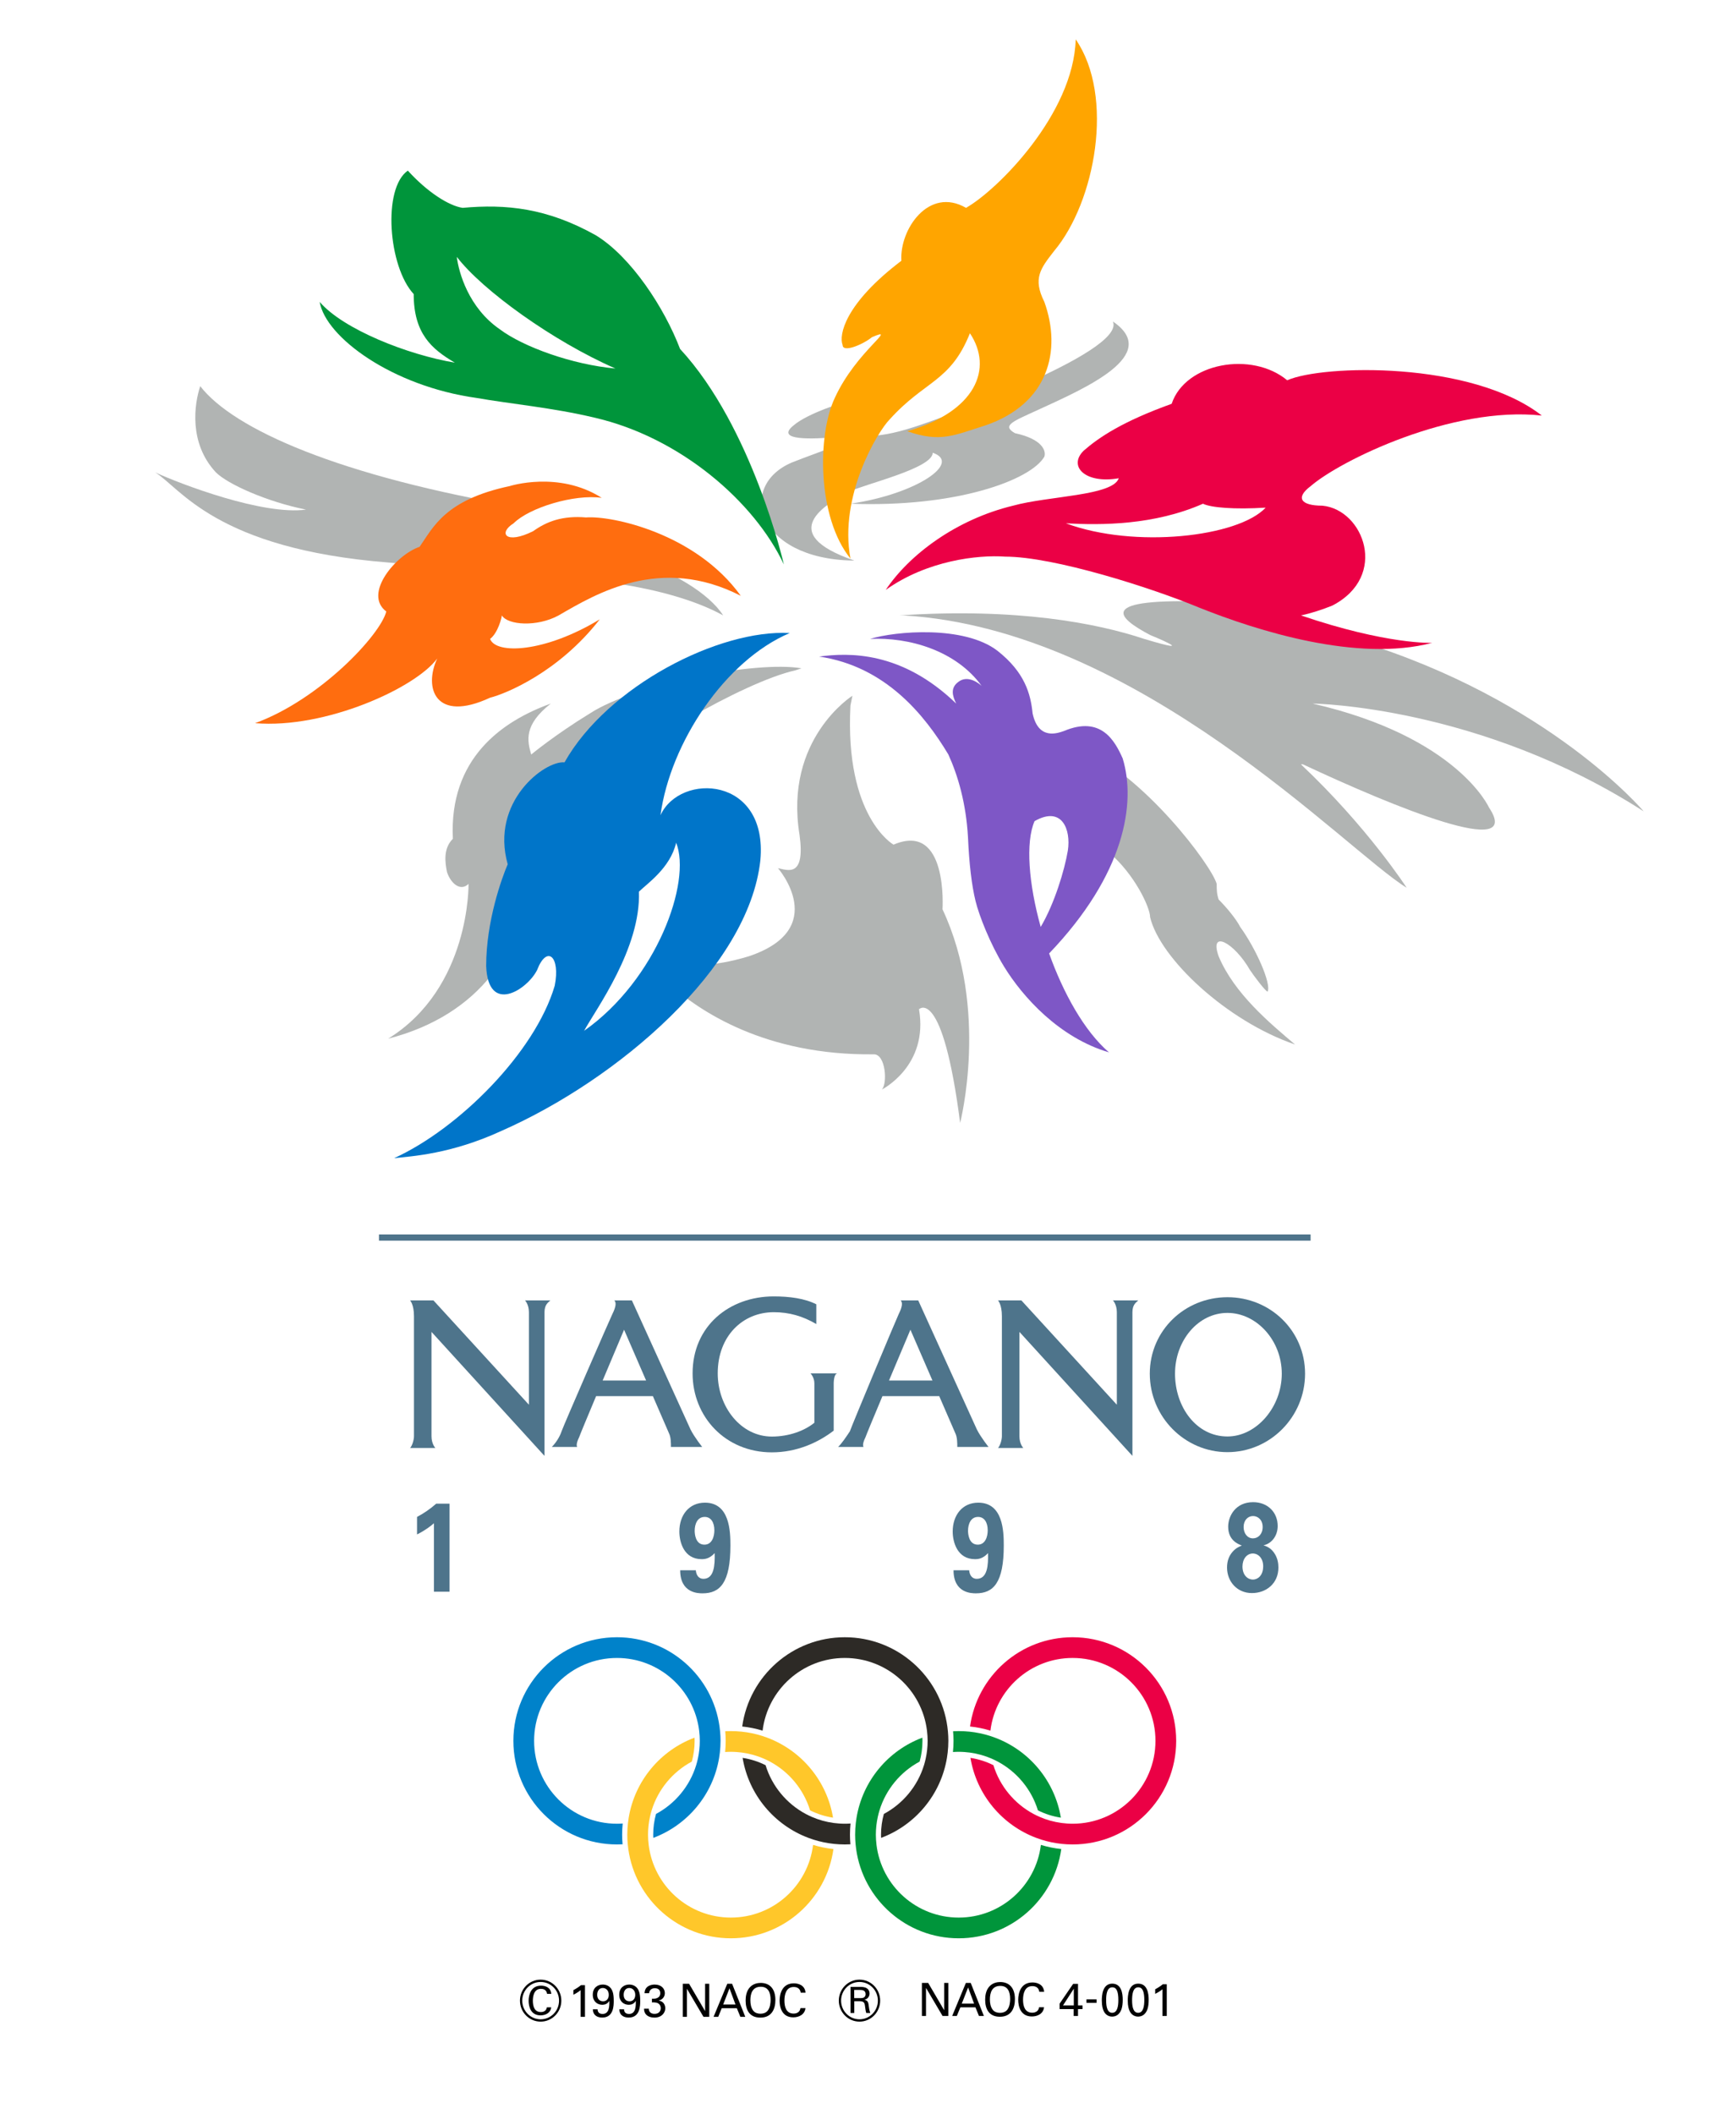 <?xml version="1.0" encoding="UTF-8" standalone="no"?>
<!-- Created with Inkscape (http://www.inkscape.org/) -->

<svg
   xmlns:dc="http://purl.org/dc/elements/1.1/"
   xmlns:cc="http://creativecommons.org/ns#"
   xmlns:rdf="http://www.w3.org/1999/02/22-rdf-syntax-ns#"
   xmlns:svg="http://www.w3.org/2000/svg"
   xmlns="http://www.w3.org/2000/svg"
   xmlns:sodipodi="http://sodipodi.sourceforge.net/DTD/sodipodi-0.dtd"
   xmlns:inkscape="http://www.inkscape.org/namespaces/inkscape"
   version="1.1"
   id="svg3947"
   xml:space="preserve"
   width="238.213"
   height="290"
   viewBox="0 0 238.213 290"
   sodipodi:docname="1998_Winter_Olympics_logo.svg"
   inkscape:version="0.92.4 (5da689c313, 2019-01-14)"><defs
     id="defs3951"><clipPath
       clipPathUnits="userSpaceOnUse"
       id="clipPath3963"><path
         d="M 0,1829.696 H 1668.95 V 0 H 0 Z"
         id="path3961"
         inkscape:connector-curvature="0" /></clipPath><clipPath
       clipPathUnits="userSpaceOnUse"
       id="clipPath3979"><path
         d="M 0,1829.696 H 1668.95 V 0 H 0 Z"
         id="path3977"
         inkscape:connector-curvature="0" /></clipPath><clipPath
       id="clipPath4199"
       clipPathUnits="userSpaceOnUse"><path
         inkscape:connector-curvature="0"
         id="path4197"
         d="M 0,1829.696 H 1668.95 V 0 H 0 Z" /></clipPath><clipPath
       id="clipPath4215"
       clipPathUnits="userSpaceOnUse"><path
         inkscape:connector-curvature="0"
         id="path4213"
         d="M 0,1829.696 H 1668.95 V 0 H 0 Z" /></clipPath></defs><sodipodi:namedview
     pagecolor="#ffffff"
     bordercolor="#666666"
     borderopacity="1"
     objecttolerance="10"
     gridtolerance="10"
     guidetolerance="10"
     inkscape:pageopacity="0"
     inkscape:pageshadow="2"
     inkscape:window-width="1920"
     inkscape:window-height="1001"
     id="namedview3949"
     showgrid="false"
     fit-margin-top="0"
     fit-margin-left="0"
     fit-margin-right="0"
     fit-margin-bottom="0"
     inkscape:zoom="2.5017374"
     inkscape:cx="154.94766"
     inkscape:cy="134.6592"
     inkscape:window-x="-9"
     inkscape:window-y="-9"
     inkscape:window-maximized="1"
     inkscape:current-layer="g4191" /><g
     id="g3955"
     inkscape:groupmode="layer"
     inkscape:label="Nagano LOGO"
     transform="matrix(1.333,0,0,-1.333,-214.771,372.344)"><g
       transform="matrix(0.129,0,0,0.129,140.146,53.696)"
       inkscape:label="Nagano LOGO"
       id="g4191"><path
         inkscape:connector-curvature="0"
         id="path4207"
         style="fill:#4e748b;fill-opacity:1;fill-rule:evenodd;stroke:none"
         d="m 464.99,759.499 h 743.431 v 4.934 H 464.99 Z" /><g
         id="g4209"><g
           clip-path="url(#clipPath4215)"
           id="g4211"><g
             transform="translate(1202.258,1139.434)"
             id="g4217"><path
               inkscape:connector-curvature="0"
               id="path4219"
               style="fill:#b1b4b3;fill-opacity:1;fill-rule:evenodd;stroke:none"
               d="m 0,0 c 73.454,-34.381 176.603,-76.581 148.47,-34.381 0,0 -25.004,56.261 -140.656,82.833 0,0 132.842,-1.564 264.121,-85.959 0,0 -75.013,89.081 -228.174,135.967 -56.266,18.755 -79.707,21.881 -118.786,31.261 -90.641,3.125 -73.454,-12.506 -46.883,-26.572 0,0 42.201,-17.194 -4.692,-3.127 -37.506,12.505 -101.587,25.011 -195.359,18.758 h 3.129 C -131.281,107.84 34.375,-68.767 82.827,-98.461 c 0,0 -31.255,48.449 -84.395,98.461 z" /></g><g
             transform="translate(652.122,1131.621)"
             id="g4221"><path
               inkscape:connector-curvature="0"
               id="path4223"
               style="fill:#b1b4b3;fill-opacity:1;fill-rule:evenodd;stroke:none"
               d="m 0,0 c 10.936,18.753 103.149,73.453 145.347,82.833 l 4.688,1.56 C 114.088,90.647 17.194,71.892 -18.758,48.447 -46.886,31.254 -65.64,15.626 -65.64,15.626 c -3.127,10.941 -6.254,23.446 15.626,40.639 -39.072,-14.07 -81.272,-43.765 -78.144,-107.84 -7.814,-7.813 -6.25,-18.755 -4.689,-26.571 3.128,-9.375 10.941,-15.628 17.194,-9.375 0,0 1.561,-82.833 -64.08,-123.469 73.458,18.75 109.4,73.455 107.839,126.594 z" /></g><g
             transform="translate(859.98,908.126)"
             id="g4225"><path
               inkscape:connector-curvature="0"
               id="path4227"
               style="fill:#b1b4b3;fill-opacity:1;fill-rule:evenodd;stroke:none"
               d="m 0,0 c -86.369,-1.064 -139.273,34.246 -164.173,56.792 -11.596,10.499 -2.026,17.422 5.849,16.195 13.126,-2.045 28.998,-3.632 58.303,5.159 65.641,21.881 23.444,70.328 23.444,70.328 7.814,-1.561 21.88,-7.814 17.194,26.569 -12.506,76.581 42.195,110.966 42.195,110.966 l -1.562,-7.814 C -23.441,189.109 15.635,167.232 15.635,167.232 59.396,185.987 54.704,115.654 54.704,115.654 92.213,35.957 68.771,-54.704 68.771,-54.704 54.704,54.705 35.947,35.957 35.947,35.957 43.768,-9.383 6.251,-28.133 6.251,-28.133 10.943,-23.448 9.384,0 0,0" /></g><g
             transform="translate(844.352,1301.974)"
             id="g4229"><path
               inkscape:connector-curvature="0"
               id="path4231"
               style="fill:#b1b4b3;fill-opacity:1;fill-rule:evenodd;stroke:none"
               d="m 0,0 h -1.562 c -76.58,1.561 -92.208,59.388 -48.447,78.146 23.445,9.375 59.392,20.315 35.947,20.315 -18.755,-1.565 -50.014,-3.128 -34.386,9.378 10.94,9.375 39.073,18.755 53.139,21.877 -28.133,-14.063 -20.314,-43.76 42.198,-23.441 10.936,3.127 170.351,59.388 159.416,84.394 39.068,-26.567 -21.879,-53.136 -59.389,-70.328 -20.319,-9.38 -29.692,-12.502 -18.757,-18.753 21.879,-4.692 25.011,-14.067 23.442,-18.76 C 140.665,64.075 81.267,42.2 -3.123,45.322 50.012,53.136 85.958,78.146 62.517,85.956 62.517,73.455 7.813,60.953 -4.687,54.7 -21.881,45.322 -64.076,21.88 0,0" /></g><g
             transform="translate(661.497,1305.096)"
             id="g4233"><path
               inkscape:connector-curvature="0"
               id="path4235"
               style="fill:#b1b4b3;fill-opacity:1;fill-rule:evenodd;stroke:none"
               d="m 0,0 c 37.511,-10.936 67.206,-29.694 78.146,-46.883 -45.326,25.008 -121.907,31.256 -146.91,29.695 -14.065,1.561 -117.217,12.501 -120.344,12.501 -137.533,10.945 -165.662,59.392 -185.98,71.893 20.318,-9.375 85.958,-34.381 120.339,-29.694 -31.254,6.252 -62.514,20.319 -71.892,29.694 -21.88,23.446 -17.189,54.7 -12.502,68.766 C -312.575,101.591 -228.177,64.08 -81.269,39.078 -131.281,15.631 -165.663,-12.5 0,0" /></g><g
             transform="translate(1025.647,1151.939)"
             id="g4237"><path
               inkscape:connector-curvature="0"
               id="path4239"
               style="fill:#b1b4b3;fill-opacity:1;fill-rule:evenodd;stroke:none"
               d="m 0,0 c 50.012,-21.884 103.148,-92.211 107.84,-107.839 0,-4.692 0,-7.819 1.559,-12.501 6.255,-6.252 14.069,-15.632 17.198,-21.885 12.499,-17.189 25.004,-45.322 21.882,-51.573 -1.563,0 -10.946,12.501 -14.069,17.192 -12.505,21.88 -32.824,32.82 -25.011,10.939 12.506,-29.7 40.639,-53.135 60.958,-70.322 -54.703,18.75 -107.84,68.758 -115.654,101.578 0,7.819 -12.506,34.386 -32.825,51.578 C -1.56,-28.132 -51.575,12.502 -93.772,34.382 -70.331,25.002 -20.319,1.561 0,0" /></g><g
             transform="translate(1020.964,1717.698)"
             id="g4241"><path
               inkscape:connector-curvature="0"
               id="path4243"
               style="fill:#ffa500;fill-opacity:1;fill-rule:evenodd;stroke:none"
               d="m 0,0 c 0,0 -1.568,1.564 0,0 31.253,-45.322 15.628,-129.719 -17.196,-168.789 -10.937,-14.066 -17.191,-21.88 -7.815,-40.638 14.066,-39.069 3.129,-81.269 -46.883,-98.458 -25.01,-7.817 -35.946,-14.065 -62.52,-4.691 54.707,15.633 68.766,50.014 50.016,78.146 -15.628,-39.072 -35.948,-37.511 -64.081,-68.771 -9.375,-9.375 -40.63,-60.948 -31.255,-110.962 -26.567,32.82 -26.567,98.461 -12.5,128.156 17.183,37.511 51.569,57.83 29.689,48.452 -7.814,-6.253 -23.442,-12.506 -23.442,-6.253 -3.122,7.814 1.561,32.82 46.891,67.205 -1.569,25.006 21.879,59.389 51.575,42.2 C -62.52,-120.341 -1.568,-59.388 0,0" /></g><g
             transform="translate(988.14,1094.113)"
             id="g4245"><path
               inkscape:connector-curvature="0"
               id="path4247"
               style="fill:#7e57c6;fill-opacity:1;fill-rule:evenodd;stroke:none"
               d="M 0,0 C 21.879,12.5 29.152,-6.63 26.57,-23.447 23.939,-39.213 15.791,-66.029 4.902,-84.385 -4.688,-49.973 -7.344,-16.892 0,0 M 11.622,-105.524 C 72.104,-42.378 81.135,14.502 70.331,50.008 64.077,64.075 53.134,84.394 23.441,71.889 18.757,70.328 3.129,64.075 -1.562,85.955 c -1.56,15.628 -6.251,32.82 -28.134,50.012 -26.57,20.319 -81.267,15.628 -101.586,9.375 31.256,1.566 68.761,-9.375 89.081,-37.503 -1.56,1.561 -10.937,9.375 -18.75,3.122 -6.251,-4.687 -4.692,-10.939 -1.57,-17.189 -43.75,42.195 -85.954,40.634 -109.395,37.503 53.14,-7.808 84.395,-46.881 103.151,-78.141 7.814,-17.192 14.069,-39.068 15.627,-65.639 0.985,-22.156 2.998,-38.716 6.043,-51.217 2.83,-11.617 11.682,-34.181 22.699,-52.192 14.827,-24.239 44.085,-56.835 83.781,-68.51 -19.677,16.965 -36.407,47.188 -47.763,78.9" /></g><g
             transform="translate(569.289,1361.362)"
             id="g4249"><path
               inkscape:connector-curvature="0"
               id="path4251"
               style="fill:#ff6d0f;fill-opacity:1;fill-rule:evenodd;stroke:none"
               d="m 0,0 c -51.575,-10.941 -60.953,-32.821 -71.894,-48.447 -18.753,-6.255 -45.32,-37.513 -26.567,-51.575 -4.687,-18.758 -53.139,-70.332 -104.713,-89.085 56.261,-4.689 128.154,28.132 145.346,51.572 -10.939,-23.44 -1.561,-51.572 42.197,-31.254 12.505,3.123 54.703,20.315 87.525,62.515 -43.766,-26.569 -82.833,-28.134 -87.525,-15.633 6.256,4.692 9.378,17.194 9.378,18.758 4.689,-7.814 28.133,-9.378 45.325,0 29.695,17.189 81.269,48.447 145.349,15.628 -35.947,50.013 -103.152,64.08 -123.472,62.514 -18.75,1.566 -31.255,-3.126 -42.196,-10.94 -21.879,-10.936 -28.128,-1.561 -15.626,6.253 12.5,12.506 48.447,23.442 70.328,20.319 C 39.072,12.505 0,0 0,0" /></g><g
             transform="translate(527.089,1544.218)"
             id="g4253"><path
               inkscape:connector-curvature="0"
               id="path4255"
               style="fill:#00953b;fill-opacity:1;fill-rule:evenodd;stroke:none"
               d="M 0,0 C 1.566,-12.502 9.38,-40.63 34.386,-57.822 53.139,-71.889 92.213,-85.956 126.594,-89.083 76.581,-67.202 20.319,-26.569 0,0 m 178.168,-73.45 c 57.828,-62.519 82.833,-171.919 82.833,-171.919 -23.441,50.012 -82.833,101.586 -151.599,117.214 -32.821,7.819 -67.202,10.939 -93.77,15.628 -67.205,9.378 -120.345,48.452 -125.032,76.58 18.753,-21.875 70.328,-42.195 107.839,-48.448 -18.753,10.945 -32.82,23.445 -32.82,54.701 C -54.7,-7.811 -59.387,54.703 -39.072,68.77 -23.441,51.578 -6.253,40.638 4.691,39.077 c 34.383,3.121 67.203,0 106.275,-21.885 C 139.099,0 165.666,-40.63 178.168,-73.45" /></g><g
             transform="translate(628.677,926.876)"
             id="g4257"><path
               inkscape:connector-curvature="0"
               id="path4259"
               style="fill:#0075c9;fill-opacity:1;fill-rule:evenodd;stroke:none"
               d="M 0,0 C 57.826,40.643 85.958,118.79 73.458,150.043 68.767,129.724 50.012,117.224 43.764,110.971 45.325,65.649 9.378,17.207 0,0 m -151.597,-101.586 c 51.575,23.448 112.528,84.399 128.156,137.541 4.686,23.441 -6.253,32.821 -14.067,12.502 -7.814,-15.629 -39.073,-35.952 -40.634,3.126 0,35.946 12.501,70.327 17.189,81.269 -14.067,50.013 29.693,82.833 45.326,81.272 34.38,60.952 123.466,106.274 179.727,103.147 -51.573,-21.879 -95.333,-87.52 -103.147,-145.347 15.628,34.381 85.96,31.255 79.706,-35.947 -9.378,-85.959 -114.087,-175.037 -206.3,-215.675 -40.633,-18.75 -71.894,-20.309 -85.956,-21.888" /></g><g
             transform="translate(1013.15,1331.668)"
             id="g4261"><path
               inkscape:connector-curvature="0"
               id="path4263"
               style="fill:#eb0045;fill-opacity:1;fill-rule:evenodd;stroke:none"
               d="m 0,0 c 54.693,-20.314 137.533,-10.941 159.412,12.505 -25.011,-1.566 -43.767,0 -50.012,3.122 C 70.321,-1.561 28.123,-1.561 0,0 m -48.452,-26.572 c -21.882,1.564 -62.521,-3.122 -95.335,-26.567 18.75,28.131 56.256,56.264 101.586,67.205 28.133,7.814 79.708,7.814 84.389,21.881 -26.56,-4.689 -40.628,9.378 -28.123,21.88 12.498,10.94 31.255,23.44 70.325,37.506 10.942,32.822 64.08,42.2 92.213,18.755 28.132,12.506 146.906,15.631 203.172,-28.13 -71.893,7.814 -160.974,-35.945 -184.422,-56.264 -12.499,-9.375 -7.814,-15.628 9.382,-15.628 32.816,-3.127 53.135,-56.266 7.815,-79.707 -7.815,-3.126 -17.197,-6.253 -25.011,-7.814 68.768,-23.44 104.715,-21.88 104.715,-21.88 -59.386,-15.626 -139.093,9.375 -185.985,28.133 -37.507,15.627 -115.652,40.63 -154.721,40.63" /></g><g
             transform="translate(495.368,539.143)"
             id="g4265"><path
               inkscape:connector-curvature="0"
               id="path4267"
               style="fill:#4e748b;fill-opacity:1;fill-rule:nonzero;stroke:none"
               d="M 0,0 C 5.373,2.815 10.497,6.336 15.291,10.561 H 25.953 V -59.646 H 13.472 V -5.029 C 11.075,-7.242 6.282,-10.863 0,-13.981 Z" /></g><g
             transform="translate(732.627,528.481)"
             id="g4269"><path
               inkscape:connector-curvature="0"
               id="path4271"
               style="fill:#4e748b;fill-opacity:1;fill-rule:nonzero;stroke:none"
               d="m 0,0 c 0,6.136 -2.645,10.662 -7.687,10.662 -5.868,0 -8.017,-5.733 -8.017,-11.064 0,-2.414 0.579,-11.065 7.769,-11.065 C -1.818,-11.467 0,-4.929 0,0 m -14.795,-31.885 c 0.331,-4.223 2.563,-6.839 6.034,-6.839 8.596,0 9.257,10.863 9.009,20.519 -4.133,-4.526 -7.852,-4.828 -10.414,-4.828 -14.134,0 -17.77,13.679 -17.77,22.027 0,13.075 7.686,23.033 20.415,23.033 19.836,0 20.332,-22.932 20.332,-34.197 0,-29.672 -8.265,-38.12 -22.233,-38.12 -3.224,0 -17.853,0 -17.853,18.405 z" /></g><g
             transform="translate(950.758,528.481)"
             id="g4273"><path
               inkscape:connector-curvature="0"
               id="path4275"
               style="fill:#4e748b;fill-opacity:1;fill-rule:nonzero;stroke:none"
               d="m 0,0 c 0,6.136 -2.645,10.662 -7.687,10.662 -5.868,0 -8.016,-5.733 -8.016,-11.064 0,-2.414 0.578,-11.065 7.768,-11.065 C -1.818,-11.467 0,-4.929 0,0 m -14.795,-31.885 c 0.331,-4.223 2.563,-6.839 6.034,-6.839 8.596,0 9.257,10.863 9.009,20.519 -4.133,-4.526 -7.852,-4.828 -10.414,-4.828 -14.134,0 -17.77,13.679 -17.77,22.027 0,13.075 7.687,23.033 20.415,23.033 19.836,0 20.333,-22.932 20.333,-34.197 0,-29.672 -8.266,-38.12 -22.234,-38.12 -3.224,0 -17.853,0 -17.853,18.405 z" /></g><g
             transform="translate(1170.169,531.096)"
             id="g4277"><path
               inkscape:connector-curvature="0"
               id="path4279"
               style="fill:#4e748b;fill-opacity:1;fill-rule:nonzero;stroke:none"
               d="m 0,0 c 0,5.732 -3.803,8.75 -7.687,8.75 -4.132,0 -7.521,-3.42 -7.521,-8.75 0,-4.929 2.893,-9.053 7.438,-9.053 4.215,0 7.77,3.42 7.77,9.053 m 0.413,-31.281 c 0,6.337 -3.885,10.159 -8.266,10.159 -4.793,0 -8.264,-4.426 -8.264,-10.36 0,-7.141 4.38,-10.46 8.347,-10.46 3.471,0 8.183,2.816 8.183,10.661 M -27.523,0.201 c 0,8.549 5.868,19.613 19.919,19.613 11.571,0 19.588,-8.046 19.588,-19.009 0,-8.45 -5.455,-14.284 -11.323,-15.39 2.315,-0.804 6.198,-2.012 9.257,-7.241 1.983,-3.42 2.645,-7.041 2.645,-10.461 0,-12.874 -9.836,-20.418 -21.159,-20.418 -11.737,0 -19.837,9.153 -19.837,20.418 0,5.432 1.737,9.354 4.216,12.271 2.81,3.32 5.455,4.325 7.604,5.231 -2.893,1.105 -10.91,4.123 -10.91,14.986" /></g><g
             transform="translate(643.486,647.932)"
             id="g4281"><path
               inkscape:connector-curvature="0"
               id="path4283"
               style="fill:#4e748b;fill-opacity:1;fill-rule:evenodd;stroke:none"
               d="M 0,0 C 8.68,20.636 17.093,40.52 17.093,40.52 L 34.676,0 Z M 23.328,63.902 H 9.302 c 1.557,-1.557 1.557,-4.687 -1.556,-10.914 -1.56,-3.113 -38.959,-88.82 -40.52,-93.488 -1.557,-4.688 -4.673,-9.355 -7.791,-12.469 h 20.26 c 0,0 -1.56,1.555 1.556,7.781 0.631,1.897 6.616,16.281 13.519,32.739 h 45.309 l 12.856,-29.625 c 1.56,-3.114 1.56,-7.781 1.56,-10.895 h 24.929 c 0,0 -6.229,7.781 -9.347,14.024 z" /></g><g
             transform="translate(809.356,653.627)"
             id="g4285"><path
               inkscape:connector-curvature="0"
               id="path4287"
               style="fill:#4e748b;fill-opacity:1;fill-rule:evenodd;stroke:none"
               d="m 0,0 c 0,0 3.085,-3.146 3.085,-7.882 v -31.491 c -7.712,-6.292 -20.05,-11.025 -33.933,-11.025 -24.681,0 -43.191,23.625 -43.191,50.398 0,29.917 20.055,48.809 44.731,48.809 12.343,0 23.14,-3.147 33.938,-9.455 v 15.747 c -9.257,4.733 -21.595,6.307 -33.938,6.307 -35.478,0 -64.786,-23.628 -64.786,-61.408 0,-34.652 26.226,-62.981 63.246,-62.981 20.05,0 37.019,7.863 49.357,17.316 v 37.783 c 0,0 0,7.882 3.087,7.882 z" /></g><g
             transform="translate(1142.054,603.304)"
             id="g4289"><path
               inkscape:connector-curvature="0"
               id="path4291"
               style="fill:#4e748b;fill-opacity:1;fill-rule:evenodd;stroke:none"
               d="m 0,0 c -24.787,0 -41.823,23.473 -41.823,50.073 0,26.598 18.582,48.492 41.823,48.492 23.231,0 43.369,-21.894 43.369,-48.492 C 43.369,23.473 23.231,0 0,0 m 0,111.084 c -34.079,0 -61.961,-26.601 -61.961,-61.011 0,-34.428 27.882,-62.574 61.961,-62.574 34.077,0 61.951,28.146 61.951,62.574 0,34.41 -27.874,61.011 -61.951,61.011" /></g><g
             transform="translate(871.988,647.932)"
             id="g4293"><path
               inkscape:connector-curvature="0"
               id="path4295"
               style="fill:#4e748b;fill-opacity:1;fill-rule:evenodd;stroke:none"
               d="M 0,0 C 8.68,20.636 17.094,40.52 17.094,40.52 L 34.677,0 Z M 23.33,63.902 H 9.303 c 1.558,-1.557 1.558,-4.687 -1.565,-10.914 -1.554,-3.113 -37.396,-88.82 -38.953,-93.488 -3.113,-4.688 -6.23,-9.355 -9.351,-12.469 h 20.254 c 0,0 -1.555,1.555 1.565,7.781 0.63,1.897 6.614,16.281 13.517,32.739 h 45.31 l 12.856,-29.625 c 1.557,-3.114 1.557,-7.781 1.557,-10.895 h 24.929 c 0,0 -6.234,7.781 -9.347,14.024 z" /></g><g
             transform="translate(1053.799,702.415)"
             id="g4297"><path
               inkscape:connector-curvature="0"
               id="path4299"
               style="fill:#4e748b;fill-opacity:1;fill-rule:evenodd;stroke:none"
               d="M 0,0 V -73.784 L -76.177,9.425 H -94.84 c 0,0 3.116,-3.153 3.116,-12.562 v -95.77 c 0,-3.137 -1.561,-7.843 -3.116,-9.409 h 20.214 c 0,0 -3.105,3.136 -3.105,9.409 v 83.209 l 90.172,-98.907 V 0 c 0,6.272 3.113,7.855 4.667,9.425 H -3.105 C -3.105,9.425 0,6.272 0,0" /></g><g
             transform="translate(584.645,702.409)"
             id="g4301"><path
               inkscape:connector-curvature="0"
               id="path4303"
               style="fill:#4e748b;fill-opacity:1;fill-rule:evenodd;stroke:none"
               d="M 0,0 V -73.784 L -76.178,9.425 H -94.84 c 0,0 3.116,-3.153 3.116,-12.562 v -95.77 c 0,-3.136 -1.561,-7.843 -3.116,-9.409 h 20.214 c 0,0 -3.106,3.136 -3.106,9.409 v 83.209 L 12.44,-114.605 V 0 c 0,6.272 3.113,7.855 4.667,9.425 H -3.106 C -3.106,9.425 0,6.272 0,0" /></g><g
             transform="translate(745.802,351.784)"
             id="g4305"><path
               inkscape:connector-curvature="0"
               id="path4307"
               style="fill:#ffc72a;fill-opacity:1;fill-rule:nonzero;stroke:none"
               d="M 0,0 C 1.543,0 3.069,-0.071 4.586,-0.176 6,-0.272 7.4,-0.414 8.788,-0.599 c 6.159,-0.818 12.05,-2.477 17.552,-4.871 1.648,-0.716 3.263,-1.493 4.837,-2.337 15.224,-8.158 26.881,-22.099 32.032,-38.892 5.667,-2.836 11.822,-4.841 18.315,-5.827 -4.871,29.431 -25.283,53.608 -52.536,63.816 -1.341,0.502 -2.696,0.975 -4.069,1.408 -5.237,1.654 -10.698,2.805 -16.329,3.386 -1.358,0.14 -2.726,0.245 -4.103,0.319 -1.486,0.079 -2.981,0.125 -4.487,0.125 -1.506,0 -3.001,-0.046 -4.488,-0.125 0.221,-2.525 0.356,-5.075 0.356,-7.657 0,-3.012 -0.155,-5.988 -0.454,-8.922 C -3.069,-0.071 -1.543,0 0,0" /></g><g
             transform="translate(811.394,277.521)"
             id="g4309"><path
               inkscape:connector-curvature="0"
               id="path4311"
               style="fill:#ffc72a;fill-opacity:1;fill-rule:nonzero;stroke:none"
               d="m 0,0 c -4.02,-32.663 -31.843,-57.959 -65.592,-57.959 -33.75,0 -61.573,25.296 -65.593,57.958 -0.171,1.389 -0.307,2.788 -0.391,4.202 -0.077,1.308 -0.128,2.623 -0.128,3.951 0,4.882 0.545,9.635 1.55,14.216 0.385,1.758 0.83,3.493 1.352,5.195 5.151,16.792 16.808,30.735 32.032,38.893 1.458,5.272 2.254,10.817 2.254,16.553 0,0.853 -0.03,1.699 -0.065,2.544 -27.252,-10.208 -47.665,-34.385 -52.536,-63.817 -0.232,-1.401 -0.429,-2.814 -0.59,-4.239 -0.345,-3.069 -0.541,-6.184 -0.541,-9.345 0,-2.474 0.13,-4.918 0.343,-7.338 0.121,-1.377 0.277,-2.746 0.465,-4.104 5.575,-40.222 40.084,-71.196 81.848,-71.196 41.763,0 76.272,30.974 81.847,71.196 C 10.661,-2.71 5.228,-1.593 0,0" /></g><g
             transform="translate(737.211,367.868)"
             id="g4313"><path
               inkscape:connector-curvature="0"
               id="path4315"
               style="fill:#0082ca;fill-opacity:1;fill-rule:nonzero;stroke:none"
               d="m 0,0 c -0.121,1.379 -0.277,2.747 -0.465,4.105 -5.576,40.221 -40.084,71.197 -81.848,71.197 -45.648,0 -82.654,-36.999 -82.654,-82.64 0,-45.64 37.006,-82.639 82.654,-82.639 1.506,0 3.001,0.046 4.488,0.126 -0.221,2.525 -0.356,5.075 -0.356,7.657 0,3.011 0.155,5.988 0.455,8.922 -1.517,-0.105 -3.043,-0.176 -4.587,-0.176 -36.512,0 -66.111,29.598 -66.111,66.11 0,36.513 29.599,66.111 66.111,66.111 33.75,0 61.573,-25.295 65.593,-57.958 0.171,-1.388 0.307,-2.788 0.391,-4.201 0.077,-1.308 0.127,-2.624 0.127,-3.952 0,-4.882 -0.545,-9.635 -1.548,-14.216 -0.386,-1.758 -0.831,-3.492 -1.354,-5.195 -5.15,-16.792 -16.807,-30.734 -32.032,-38.892 -1.458,-5.271 -2.253,-10.818 -2.253,-16.553 0,-0.854 0.03,-1.7 0.064,-2.543 27.253,10.207 47.666,34.384 52.536,63.815 0.232,1.402 0.43,2.815 0.591,4.239 0.345,3.07 0.54,6.184 0.54,9.345 C 0.342,-4.863 0.213,-2.419 0,0" /></g><g
             transform="translate(993.199,277.52)"
             id="g4317"><path
               inkscape:connector-curvature="0"
               id="path4319"
               style="fill:#00953b;fill-opacity:1;fill-rule:nonzero;stroke:none"
               d="m 0,0 c -4.02,-32.662 -31.843,-57.958 -65.592,-57.958 -33.75,0 -61.573,25.296 -65.593,57.958 -0.17,1.389 -0.307,2.788 -0.39,4.202 -0.077,1.308 -0.128,2.623 -0.128,3.951 0,4.882 0.545,9.635 1.549,14.216 0.385,1.758 0.831,3.493 1.352,5.195 5.152,16.792 16.809,30.735 32.032,38.893 1.458,5.272 2.254,10.817 2.254,16.553 0,0.853 -0.03,1.699 -0.064,2.544 -27.253,-10.208 -47.665,-34.385 -52.536,-63.817 -0.233,-1.401 -0.43,-2.814 -0.59,-4.239 -0.346,-3.069 -0.541,-6.184 -0.541,-9.345 0,-2.474 0.129,-4.918 0.342,-7.338 0.122,-1.377 0.277,-2.746 0.466,-4.104 5.575,-40.222 40.084,-71.196 81.847,-71.196 41.763,0 76.272,30.974 81.847,71.196 C 10.661,-2.709 5.228,-1.592 0,0" /></g><g
             transform="translate(927.607,351.784)"
             id="g4321"><path
               inkscape:connector-curvature="0"
               id="path4323"
               style="fill:#00953b;fill-opacity:1;fill-rule:nonzero;stroke:none"
               d="M 0,0 C 1.543,0 3.068,-0.071 4.586,-0.176 6,-0.272 7.4,-0.414 8.788,-0.599 c 6.159,-0.818 12.05,-2.477 17.552,-4.871 1.647,-0.716 3.263,-1.493 4.837,-2.337 15.223,-8.158 26.881,-22.1 32.032,-38.892 5.667,-2.836 11.821,-4.842 18.314,-5.827 -4.87,29.431 -25.283,53.608 -52.536,63.816 -1.341,0.502 -2.695,0.975 -4.068,1.408 -5.237,1.654 -10.698,2.805 -16.329,3.386 -1.359,0.14 -2.727,0.245 -4.103,0.319 -1.486,0.079 -2.981,0.125 -4.487,0.125 -1.507,0 -3.002,-0.046 -4.488,-0.125 0.221,-2.525 0.355,-5.075 0.355,-7.657 0,-3.012 -0.154,-5.988 -0.454,-8.922 C -3.069,-0.071 -1.544,0 0,0" /></g><g
             transform="translate(836.704,294.419)"
             id="g4325"><path
               inkscape:connector-curvature="0"
               id="path4327"
               style="fill:#2d2a26;fill-opacity:1;fill-rule:nonzero;stroke:none"
               d="M 0,0 C -1.543,0 -3.069,0.071 -4.586,0.176 -6,0.272 -7.4,0.414 -8.789,0.599 c -6.158,0.818 -12.049,2.477 -17.552,4.871 -1.647,0.717 -3.262,1.494 -4.836,2.338 -15.224,8.157 -26.881,22.099 -32.032,38.891 -5.667,2.837 -11.822,4.842 -18.315,5.827 4.871,-29.43 25.283,-53.608 52.536,-63.815 1.341,-0.503 2.696,-0.975 4.069,-1.408 5.237,-1.655 10.698,-2.805 16.329,-3.387 1.358,-0.14 2.726,-0.245 4.103,-0.318 1.486,-0.08 2.981,-0.126 4.487,-0.126 1.506,0 3.001,0.046 4.487,0.126 -0.22,2.524 -0.355,5.074 -0.355,7.656 0,3.012 0.155,5.988 0.454,8.922 C 3.069,0.071 1.544,0 0,0" /></g><g
             transform="translate(919.017,367.868)"
             id="g4329"><path
               inkscape:connector-curvature="0"
               id="path4331"
               style="fill:#2d2a26;fill-opacity:1;fill-rule:nonzero;stroke:none"
               d="m 0,0 c -0.121,1.379 -0.276,2.747 -0.465,4.105 -5.575,40.221 -40.084,71.197 -81.848,71.197 -41.763,0 -76.271,-30.976 -81.847,-71.197 5.595,-0.581 11.028,-1.698 16.255,-3.29 4.02,32.663 31.843,57.958 65.592,57.958 33.75,0 61.574,-25.295 65.593,-57.958 0.171,-1.388 0.308,-2.788 0.391,-4.201 0.077,-1.308 0.128,-2.624 0.128,-3.952 0,-4.882 -0.545,-9.635 -1.549,-14.216 -0.386,-1.758 -0.831,-3.492 -1.354,-5.195 -5.15,-16.792 -16.807,-30.734 -32.032,-38.893 -1.458,-5.271 -2.253,-10.817 -2.253,-16.552 0,-0.854 0.031,-1.7 0.065,-2.543 27.253,10.207 47.665,34.384 52.536,63.815 0.231,1.402 0.43,2.815 0.59,4.239 0.345,3.07 0.541,6.184 0.541,9.345 C 0.343,-4.863 0.213,-2.419 0,0" /></g><g
             transform="translate(1018.51,443.169)"
             id="g4333"><path
               inkscape:connector-curvature="0"
               id="path4335"
               style="fill:#eb0045;fill-opacity:1;fill-rule:nonzero;stroke:none"
               d="m 0,0 c -41.764,0 -76.272,-30.976 -81.848,-71.196 5.594,-0.581 11.028,-1.699 16.255,-3.29 4.02,32.662 31.843,57.958 65.593,57.958 36.512,0 66.111,-29.599 66.111,-66.112 0,-36.511 -29.599,-66.11 -66.111,-66.11 -1.544,0 -3.069,0.071 -4.587,0.176 -1.413,0.096 -2.813,0.238 -4.202,0.423 -6.158,0.818 -12.05,2.477 -17.552,4.871 -1.647,0.717 -3.262,1.494 -4.836,2.338 -15.224,8.157 -26.882,22.099 -32.032,38.891 -5.667,2.837 -11.822,4.842 -18.315,5.827 4.871,-29.43 25.283,-53.608 52.536,-63.815 1.341,-0.503 2.696,-0.975 4.068,-1.408 5.238,-1.655 10.699,-2.805 16.33,-3.387 1.358,-0.14 2.726,-0.245 4.103,-0.318 1.486,-0.08 2.981,-0.126 4.487,-0.126 45.648,0 82.654,36.999 82.654,82.638 C 82.654,-36.999 45.648,0 0,0" /></g><g
             transform="translate(599.13,158.732)"
             id="g4337"><path
               inkscape:connector-curvature="0"
               id="path4339"
               style="fill:#000000;fill-opacity:1;fill-rule:nonzero;stroke:none"
               d="m 0,0 c -0.126,0.797 -0.535,3.985 -4.903,3.985 -5.469,0 -6.443,-5.675 -6.443,-9.502 0,-4.337 1.225,-9.023 6.411,-9.023 1.383,0 2.704,0.351 3.678,1.371 0.817,0.893 1.005,1.881 1.1,2.423 H 3.3 c -0.471,-4.527 -4.589,-6.409 -8.486,-6.409 -7.983,0 -9.523,7.142 -9.523,11.607 0,4.846 1.855,12.084 9.932,12.084 3.205,0 7.731,-1.307 8.14,-6.536 z" /></g><g
             transform="translate(625.924,161.68)"
             id="g4341"><path
               inkscape:connector-curvature="0"
               id="path4343"
               style="fill:#000000;fill-opacity:1;fill-rule:nonzero;stroke:none"
               d="M 0,0 C -1.547,-1.314 -4.03,-2.812 -5.793,-3.651 V 0 c 2.338,1.241 4.642,2.774 6.045,3.979 H 3.455 V -21.285 H 0 Z" /></g><g
             transform="translate(643.593,163.396)"
             id="g4345"><path
               inkscape:connector-curvature="0"
               id="path4347"
               style="fill:#000000;fill-opacity:1;fill-rule:nonzero;stroke:none"
               d="m 0,0 c -2.915,0 -4.462,-2.446 -4.462,-5.439 0,-3.287 1.979,-5.185 4.714,-5.185 2.807,0 4.534,2.117 4.534,5.147 C 4.786,-1.826 2.447,0 0,0 m -4.138,-16.977 c 0,-2.19 1.187,-3.723 3.994,-3.723 5.47,0 5.505,6.535 5.326,10.477 -1.296,-2.482 -3.635,-3.175 -5.578,-3.175 -3.958,0 -7.593,2.701 -7.593,7.995 0,5.804 4.067,8.141 7.989,8.141 2.663,0 6.585,-1.095 8.024,-6.207 0.432,-1.533 0.72,-3.358 0.72,-6.79 0,-3.724 -0.036,-13.326 -9.176,-13.326 -3.382,0 -7.34,1.352 -7.485,6.608 z" /></g><g
             transform="translate(664.711,163.396)"
             id="g4349"><path
               inkscape:connector-curvature="0"
               id="path4351"
               style="fill:#000000;fill-opacity:1;fill-rule:nonzero;stroke:none"
               d="m 0,0 c -2.915,0 -4.462,-2.446 -4.462,-5.439 0,-3.287 1.979,-5.185 4.714,-5.185 2.807,0 4.534,2.117 4.534,5.147 C 4.786,-1.826 2.447,0 0,0 m -4.138,-16.977 c 0,-2.19 1.187,-3.723 3.994,-3.723 5.47,0 5.505,6.535 5.326,10.477 -1.296,-2.482 -3.635,-3.175 -5.578,-3.175 -3.958,0 -7.593,2.701 -7.593,7.995 0,5.804 4.067,8.141 7.989,8.141 2.663,0 6.585,-1.095 8.024,-6.207 0.432,-1.533 0.72,-3.358 0.72,-6.79 0,-3.724 -0.036,-13.326 -9.176,-13.326 -3.382,0 -7.341,1.352 -7.485,6.608 z" /></g><g
             transform="translate(680.329,146.894)"
             id="g4353"><path
               inkscape:connector-curvature="0"
               id="path4355"
               style="fill:#000000;fill-opacity:1;fill-rule:nonzero;stroke:none"
               d="m 0,0 c -0.036,-2.409 1.511,-4.126 4.57,-4.126 3.49,0 4.966,2.264 4.966,4.491 0,2.665 -1.764,4.052 -3.599,4.454 C 4.642,5.075 3.742,5.038 2.482,5.002 v 2.957 c 2.483,-0.22 6.658,0.292 6.658,4.381 0,2.848 -1.908,3.979 -4.39,3.979 -1.872,0 -4.21,-0.84 -4.535,-3.979 h -3.634 c 0.216,6.279 6.045,6.9 8.061,6.9 5.433,0 8.132,-3.322 8.132,-6.827 0,-2.081 -1.115,-5.075 -4.966,-5.951 5.326,-0.767 5.326,-5.622 5.326,-6.133 0,-3.542 -2.843,-7.448 -8.636,-7.448 -2.627,0 -5.254,0.766 -6.837,2.629 -1.404,1.606 -1.44,3.431 -1.475,4.49 z" /></g><g
             transform="translate(707.466,166.754)"
             id="g4357"><path
               inkscape:connector-curvature="0"
               id="path4359"
               style="fill:#000000;fill-opacity:1;fill-rule:nonzero;stroke:none"
               d="M 0,0 H 5.002 L 17.776,-21.795 V 0 h 3.311 V -26.359 H 16.48 L 3.274,-3.979 v -22.38 H 0 Z" /></g><g
             transform="translate(739.663,150.216)"
             id="g4361"><path
               inkscape:connector-curvature="0"
               id="path4363"
               style="fill:#000000;fill-opacity:1;fill-rule:nonzero;stroke:none"
               d="M 0,0 H 9.824 L 5.038,12.924 Z M 3.274,16.538 H 7.125 L 17.632,-9.821 H 13.71 l -2.807,6.864 H -1.151 l -2.807,-6.864 h -3.707 z" /></g><g
             transform="translate(763.66,145.287)"
             id="g4365"><path
               inkscape:connector-curvature="0"
               id="path4367"
               style="fill:#000000;fill-opacity:1;fill-rule:nonzero;stroke:none"
               d="m 0,0 c 1.475,-1.862 3.706,-2.409 5.757,-2.409 2.123,0 4.246,0.584 5.758,2.409 2.123,2.629 2.339,6.791 2.339,8.579 0,5.988 -1.943,10.515 -7.881,10.515 -6.585,0 -8.276,-5.366 -8.276,-10.77 C -2.303,5.439 -1.799,2.264 0,0 m -2.735,18.619 c 2.699,2.957 6.261,3.542 8.672,3.542 7.197,0 11.731,-4.674 11.731,-13.618 0,-7.01 -2.771,-14.056 -12.019,-14.056 -8.852,0 -11.73,6.389 -11.73,13.617 0,2.995 0.503,7.413 3.346,10.515" /></g><g
             transform="translate(801.531,159.635)"
             id="g4369"><path
               inkscape:connector-curvature="0"
               id="path4371"
               style="fill:#000000;fill-opacity:1;fill-rule:nonzero;stroke:none"
               d="m 0,0 c -0.144,0.913 -0.612,4.563 -5.613,4.563 -6.262,0 -7.377,-6.498 -7.377,-10.878 0,-4.966 1.403,-10.332 7.341,-10.332 1.583,0 3.094,0.401 4.21,1.569 0.935,1.022 1.151,2.154 1.259,2.775 h 3.958 c -0.54,-5.184 -5.253,-7.339 -9.715,-7.339 -9.14,0 -10.904,8.179 -10.904,13.289 0,5.55 2.124,13.837 11.371,13.837 3.671,0 8.852,-1.497 9.32,-7.484 z" /></g><g
             transform="translate(844.212,155.301)"
             id="g4373"><path
               inkscape:connector-curvature="0"
               id="path4375"
               style="fill:#000000;fill-opacity:1;fill-rule:nonzero;stroke:none"
               d="M 0,0 H 4.768 C 5.1,0 6.819,0 7.634,0.461 8.056,0.691 9.112,1.44 9.112,3.169 9.112,6.538 5.975,6.538 4.768,6.538 H 0 Z m -2.926,8.957 h 7.784 c 1.117,0 3.41,0 5.008,-0.978 1.629,-0.98 2.413,-2.564 2.413,-4.235 0,-1.469 -0.572,-2.765 -1.538,-3.686 -0.935,-0.893 -1.901,-1.181 -2.564,-1.353 2.082,-0.519 3.016,-1.412 3.318,-4.004 0.302,-2.448 0.513,-4.233 1.359,-6.538 H 9.625 C 9.142,-10.454 8.84,-7.92 8.629,-6.336 8.268,-3.312 7.513,-2.447 3.862,-2.447 H 0.061 v -9.39 h -2.987 z" /></g><g
             transform="translate(898.242,167.448)"
             id="g4377"><path
               inkscape:connector-curvature="0"
               id="path4379"
               style="fill:#000000;fill-opacity:1;fill-rule:nonzero;stroke:none"
               d="M 0,0 H 5.001 L 17.776,-21.795 V 0 h 3.31 V -26.358 H 16.48 L 3.274,-3.979 V -26.358 H 0 Z" /></g><g
             transform="translate(930.068,150.91)"
             id="g4381"><path
               inkscape:connector-curvature="0"
               id="path4383"
               style="fill:#000000;fill-opacity:1;fill-rule:nonzero;stroke:none"
               d="M 0,0 H 9.824 L 5.038,12.925 Z M 3.274,16.538 H 7.125 L 17.633,-9.82 H 13.71 l -2.807,6.863 H -1.151 L -3.958,-9.82 h -3.706 z" /></g><g
             transform="translate(954.806,145.981)"
             id="g4385"><path
               inkscape:connector-curvature="0"
               id="path4387"
               style="fill:#000000;fill-opacity:1;fill-rule:nonzero;stroke:none"
               d="m 0,0 c 1.476,-1.862 3.706,-2.409 5.757,-2.409 2.123,0 4.247,0.584 5.758,2.409 2.123,2.629 2.339,6.791 2.339,8.58 0,5.987 -1.943,10.514 -7.88,10.514 -6.586,0 -8.277,-5.366 -8.277,-10.77 C -2.303,5.44 -1.8,2.264 0,0 m -2.735,18.619 c 2.699,2.958 6.261,3.542 8.672,3.542 7.197,0 11.731,-4.673 11.731,-13.618 0,-7.009 -2.771,-14.056 -12.019,-14.056 -8.852,0 -11.73,6.389 -11.73,13.618 0,2.994 0.503,7.412 3.346,10.514" /></g><g
             transform="translate(991.937,160.328)"
             id="g4389"><path
               inkscape:connector-curvature="0"
               id="path4391"
               style="fill:#000000;fill-opacity:1;fill-rule:nonzero;stroke:none"
               d="m 0,0 c -0.144,0.913 -0.611,4.564 -5.613,4.564 -6.262,0 -7.377,-6.499 -7.377,-10.879 0,-4.965 1.403,-10.332 7.341,-10.332 1.583,0 3.094,0.401 4.21,1.57 0.935,1.021 1.151,2.154 1.259,2.774 h 3.958 c -0.54,-5.184 -5.254,-7.339 -9.715,-7.339 -9.14,0 -10.904,8.179 -10.904,13.29 0,5.549 2.123,13.836 11.371,13.836 3.671,0 8.853,-1.496 9.321,-7.484 z" /></g><g
             transform="translate(1019.466,149.523)"
             id="g4393"><path
               inkscape:connector-curvature="0"
               id="path4395"
               style="fill:#000000;fill-opacity:1;fill-rule:nonzero;stroke:none"
               d="M 0,0 V 13.325 L -8.601,0 Z M -0.108,-2.957 H -11.336 V 1.387 L -0.54,17.158 H 3.346 V 0 H 6.98 V -2.957 H 3.346 v -5.477 h -3.454 z" /></g><path
             inkscape:connector-curvature="0"
             id="path4397"
             style="fill:#000000;fill-opacity:1;fill-rule:nonzero;stroke:none"
             d="m 1029.572,154.331 h 8.077 v -2.775 h -8.077 z" /><g
             transform="translate(1050.118,143.608)"
             id="g4399"><path
               inkscape:connector-curvature="0"
               id="path4401"
               style="fill:#000000;fill-opacity:1;fill-rule:nonzero;stroke:none"
               d="m 0,0 c 4.175,0 4.895,5.55 4.895,10.076 0,6.061 -1.044,10.26 -4.822,10.26 -4.354,0 -4.93,-5.806 -4.93,-10.332 C -4.857,4.382 -3.777,0 0,0 m 0.037,23.256 c 7.448,0 8.348,-8.105 8.348,-12.851 C 8.385,4.418 7.197,1.06 4.931,-1.095 3.167,-2.774 1.08,-3.03 -0.035,-3.03 c -3.311,0 -5.578,1.971 -6.657,4.199 -0.829,1.679 -1.62,4.125 -1.62,8.652 0,3.76 0.432,13.435 8.349,13.435" /></g><g
             transform="translate(1070.825,143.608)"
             id="g4403"><path
               inkscape:connector-curvature="0"
               id="path4405"
               style="fill:#000000;fill-opacity:1;fill-rule:nonzero;stroke:none"
               d="m 0,0 c 4.175,0 4.894,5.55 4.894,10.076 0,6.061 -1.043,10.26 -4.822,10.26 -4.354,0 -4.929,-5.806 -4.929,-10.332 C -4.857,4.382 -3.778,0 0,0 m 0.036,23.256 c 7.449,0 8.349,-8.105 8.349,-12.851 C 8.385,4.418 7.197,1.06 4.93,-1.095 3.167,-2.774 1.08,-3.03 -0.036,-3.03 c -3.311,0 -5.577,1.971 -6.656,4.199 -0.829,1.679 -1.621,4.125 -1.621,8.652 0,3.76 0.432,13.435 8.349,13.435" /></g><g
             transform="translate(1090.19,162.373)"
             id="g4407"><path
               inkscape:connector-curvature="0"
               id="path4409"
               style="fill:#000000;fill-opacity:1;fill-rule:nonzero;stroke:none"
               d="M 0,0 C -1.547,-1.314 -4.03,-2.811 -5.793,-3.65 V 0 c 2.339,1.241 4.642,2.774 6.045,3.979 H 3.455 V -21.284 H 0 Z" /></g><g
             transform="translate(594.007,138.412)"
             id="g4411"><path
               inkscape:connector-curvature="0"
               id="path4413"
               style="fill:#000000;fill-opacity:1;fill-rule:nonzero;stroke:none"
               d="m 0,0 c -8.11,0 -14.684,6.67 -14.684,14.898 0,8.229 6.574,14.899 14.684,14.899 8.11,0 14.684,-6.67 14.684,-14.899 C 14.684,6.67 8.11,0 0,0 m 0,31.639 c -9.112,0 -16.499,-7.495 -16.499,-16.741 0,-9.245 7.387,-16.74 16.499,-16.74 9.112,0 16.499,7.495 16.499,16.74 0,9.246 -7.387,16.741 -16.499,16.741" /></g><g
             transform="translate(848.436,138.415)"
             id="g4415"><path
               inkscape:connector-curvature="0"
               id="path4417"
               style="fill:#000000;fill-opacity:1;fill-rule:nonzero;stroke:none"
               d="m 0,0 c -8.11,0 -14.684,6.67 -14.684,14.898 0,8.228 6.574,14.899 14.684,14.899 8.11,0 14.684,-6.671 14.684,-14.899 C 14.684,6.67 8.11,0 0,0 m 0,31.638 c -9.112,0 -16.499,-7.495 -16.499,-16.74 0,-9.245 7.387,-16.74 16.499,-16.74 9.112,0 16.499,7.495 16.499,16.74 0,9.245 -7.387,16.74 -16.499,16.74" /></g></g></g></g></g></svg>